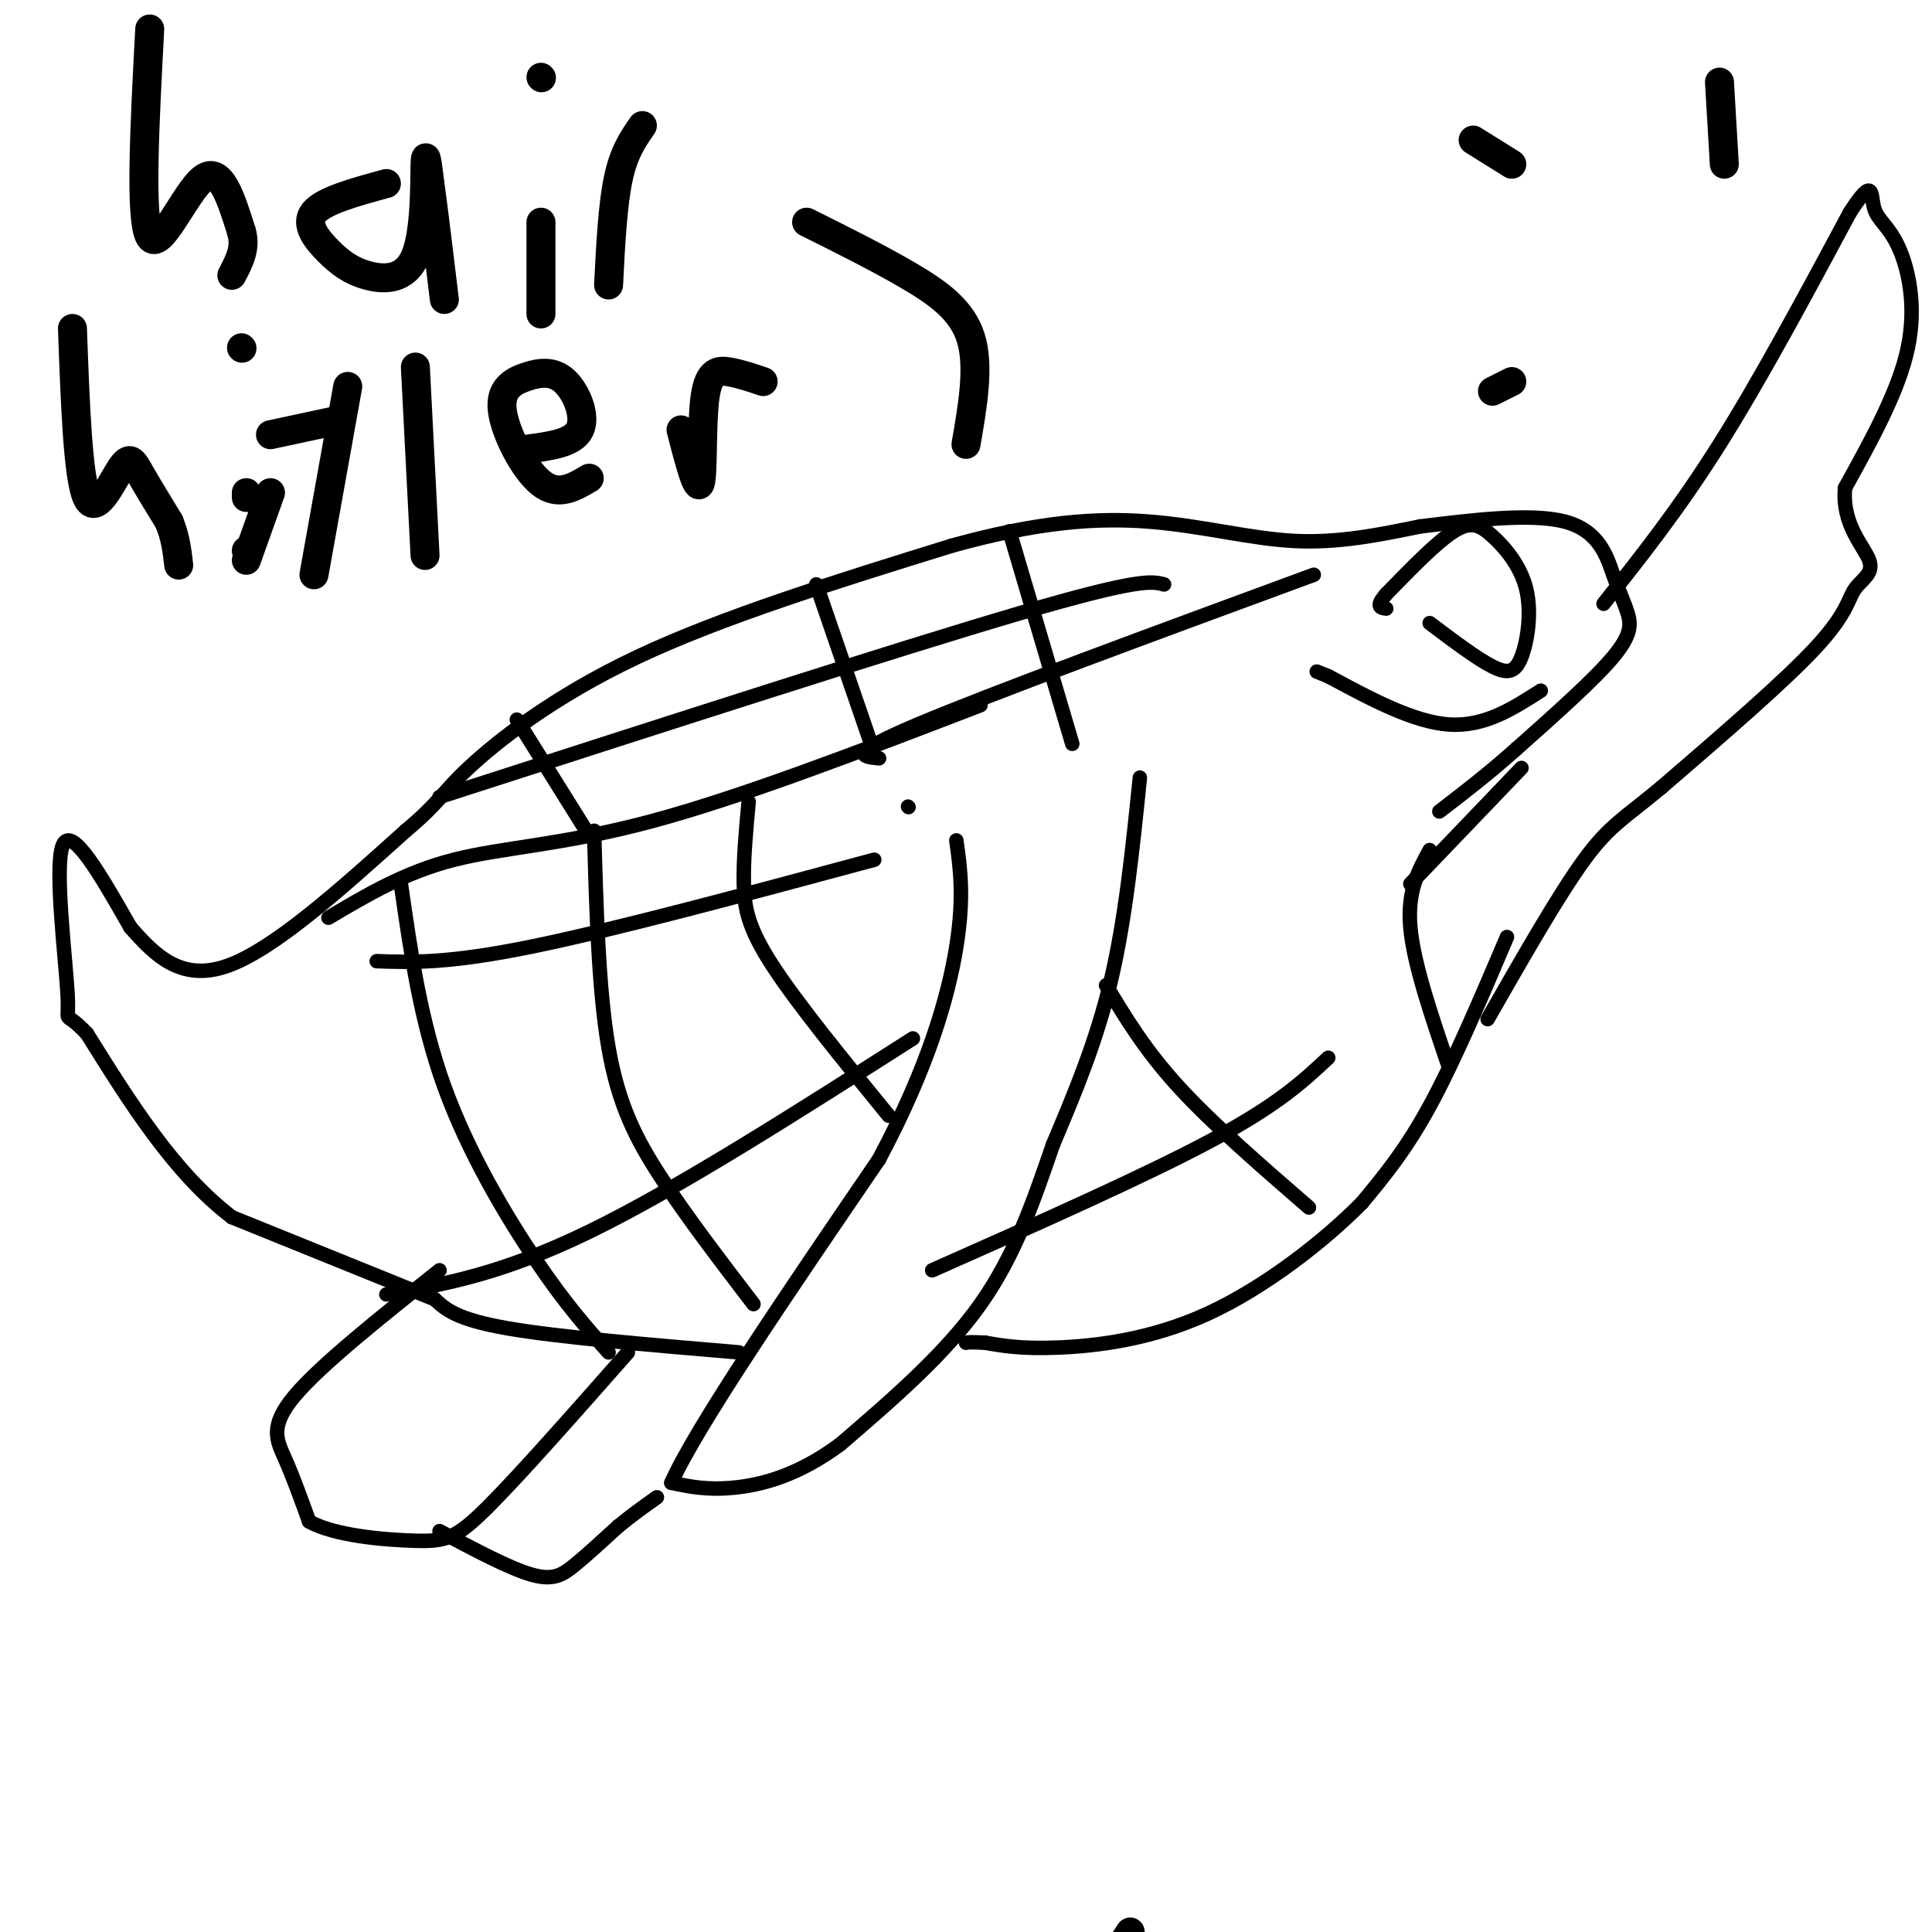 <svg viewBox='0 0 400 400' version='1.1' xmlns='http://www.w3.org/2000/svg' xmlns:xlink='http://www.w3.org/1999/xlink'><g fill='none' stroke='#000000' stroke-width='6' stroke-linecap='round' stroke-linejoin='round'><path d='M234,400c0.000,0.000 -2.000,3.000 -2,3'/></g>
<g fill='none' stroke='#000000' stroke-width='3' stroke-linecap='round' stroke-linejoin='round'><path d='M236,161c-1.500,14.667 -3.000,29.333 -6,42c-3.000,12.667 -7.500,23.333 -12,34'/><path d='M218,237c-3.911,11.333 -7.689,22.667 -15,33c-7.311,10.333 -18.156,19.667 -29,29'/><path d='M174,299c-8.822,6.556 -16.378,8.444 -22,9c-5.622,0.556 -9.311,-0.222 -13,-1'/><path d='M139,307c5.000,-11.333 24.000,-39.167 43,-67'/><path d='M182,240c10.244,-19.222 14.356,-33.778 16,-44c1.644,-10.222 0.822,-16.111 0,-22'/><path d='M312,194c-5.500,12.917 -11.000,25.833 -16,35c-5.000,9.167 -9.500,14.583 -14,20'/><path d='M282,249c-7.738,7.869 -20.083,17.542 -32,23c-11.917,5.458 -23.405,6.702 -31,7c-7.595,0.298 -11.298,-0.351 -15,-1'/><path d='M204,278c-3.167,-0.167 -3.583,-0.083 -4,0'/><path d='M153,280c-18.750,-1.583 -37.500,-3.167 -48,-5c-10.500,-1.833 -12.750,-3.917 -15,-6'/><path d='M90,269c-9.500,-3.833 -25.750,-10.417 -42,-17'/><path d='M48,252c-12.000,-9.167 -21.000,-23.583 -30,-38'/><path d='M18,214c-5.321,-5.643 -3.625,-0.750 -4,-8c-0.375,-7.250 -2.821,-26.643 -1,-31c1.821,-4.357 7.911,6.321 14,17'/><path d='M27,192c4.978,5.667 10.422,11.333 20,8c9.578,-3.333 23.289,-15.667 37,-28'/><path d='M84,172c7.357,-6.179 7.250,-7.625 13,-13c5.750,-5.375 17.357,-14.679 35,-23c17.643,-8.321 41.321,-15.661 65,-23'/><path d='M197,113c17.857,-4.964 30.000,-5.875 41,-5c11.000,0.875 20.857,3.536 30,4c9.143,0.464 17.571,-1.268 26,-3'/><path d='M294,109c10.255,-1.250 22.891,-2.876 30,-1c7.109,1.876 8.689,7.256 10,11c1.311,3.744 2.353,5.854 3,8c0.647,2.146 0.899,4.327 -3,9c-3.899,4.673 -11.950,11.836 -20,19'/><path d='M314,155c-6.000,5.333 -11.000,9.167 -16,13'/><path d='M296,176c-2.333,4.250 -4.667,8.500 -4,16c0.667,7.500 4.333,18.250 8,29'/><path d='M292,183c0.000,0.000 23.000,-24.000 23,-24'/><path d='M332,125c7.750,-9.750 15.500,-19.500 24,-33c8.500,-13.500 17.750,-30.750 27,-48'/><path d='M383,44c5.080,-7.895 4.279,-3.632 5,-1c0.721,2.632 2.963,3.632 5,8c2.037,4.368 3.868,12.105 2,21c-1.868,8.895 -7.434,18.947 -13,29'/><path d='M382,101c-0.722,7.619 3.971,12.166 5,15c1.029,2.834 -1.608,3.955 -3,6c-1.392,2.045 -1.541,5.013 -8,12c-6.459,6.987 -19.230,17.994 -32,29'/><path d='M344,163c-7.644,6.378 -10.756,7.822 -16,15c-5.244,7.178 -12.622,20.089 -20,33'/><path d='M296,129c4.891,3.687 9.782,7.374 13,9c3.218,1.626 4.763,1.190 6,-2c1.237,-3.190 2.167,-9.133 1,-14c-1.167,-4.867 -4.429,-8.656 -7,-11c-2.571,-2.344 -4.449,-3.241 -8,-1c-3.551,2.241 -8.776,7.621 -14,13'/><path d='M287,123c-2.333,2.667 -1.167,2.833 0,3'/><path d='M319,143c-5.833,3.750 -11.667,7.500 -19,7c-7.333,-0.500 -16.167,-5.250 -25,-10'/><path d='M275,140c-4.167,-1.667 -2.083,-0.833 0,0'/><path d='M203,146c-24.733,9.511 -49.467,19.022 -68,24c-18.533,4.978 -30.867,5.422 -41,8c-10.133,2.578 -18.067,7.289 -26,12'/><path d='M182,157c-3.500,-0.333 -7.000,-0.667 8,-7c15.000,-6.333 48.500,-18.667 82,-31'/><path d='M107,149c0.000,0.000 15.000,24.000 15,24'/><path d='M169,121c0.000,0.000 11.000,32.000 11,32'/><path d='M188,167c0.000,0.000 0.100,0.100 0.1,0.1'/><path d='M209,110c0.000,0.000 13.000,44.000 13,44'/><path d='M241,121c-2.500,-0.667 -5.000,-1.333 -30,6c-25.000,7.333 -72.500,22.667 -120,38'/><path d='M83,183c2.022,14.156 4.044,28.311 9,42c4.956,13.689 12.844,26.911 19,36c6.156,9.089 10.578,14.044 15,19'/><path d='M123,172c0.467,16.578 0.933,33.156 3,45c2.067,11.844 5.733,18.956 11,27c5.267,8.044 12.133,17.022 19,26'/><path d='M155,166c-0.556,5.978 -1.111,11.956 -1,17c0.111,5.044 0.889,9.156 6,17c5.111,7.844 14.556,19.422 24,31'/><path d='M229,204c4.000,6.667 8.000,13.333 15,21c7.000,7.667 17.000,16.333 27,25'/><path d='M275,219c-5.167,4.833 -10.333,9.667 -24,17c-13.667,7.333 -35.833,17.167 -58,27'/><path d='M189,215c-24.417,15.583 -48.833,31.167 -67,40c-18.167,8.833 -30.083,10.917 -42,13'/><path d='M181,178c-26.917,7.250 -53.833,14.500 -71,18c-17.167,3.500 -24.583,3.250 -32,3'/><path d='M91,263c-12.333,9.822 -24.667,19.644 -30,26c-5.333,6.356 -3.667,9.244 -2,13c1.667,3.756 3.333,8.378 5,13'/><path d='M64,315c5.202,2.952 15.708,3.833 22,4c6.292,0.167 8.369,-0.381 15,-7c6.631,-6.619 17.815,-19.310 29,-32'/><path d='M91,317c7.222,3.844 14.444,7.689 19,9c4.556,1.311 6.444,0.089 9,-2c2.556,-2.089 5.778,-5.044 9,-8'/><path d='M128,316c2.833,-2.333 5.417,-4.167 8,-6'/></g>
<g fill='none' stroke='#000000' stroke-width='6' stroke-linecap='round' stroke-linejoin='round'><path d='M31,6c-1.044,19.733 -2.089,39.467 0,43c2.089,3.533 7.311,-9.133 11,-12c3.689,-2.867 5.844,4.067 8,11'/><path d='M50,48c1.000,3.333 -0.500,6.167 -2,9'/><path d='M80,38c-6.514,1.772 -13.028,3.544 -15,6c-1.972,2.456 0.599,5.597 3,8c2.401,2.403 4.633,4.067 8,5c3.367,0.933 7.868,1.136 10,-4c2.132,-5.136 1.895,-15.610 2,-19c0.105,-3.390 0.553,0.305 1,4'/><path d='M89,38c0.667,4.667 1.833,14.333 3,24'/><path d='M112,46c0.000,0.000 0.000,19.000 0,19'/><path d='M112,16c0.000,0.000 0.100,0.100 0.1,0.1'/><path d='M133,26c-1.917,2.750 -3.833,5.500 -5,11c-1.167,5.500 -1.583,13.750 -2,22'/><path d='M15,68c0.560,15.440 1.119,30.881 3,35c1.881,4.119 5.083,-3.083 7,-6c1.917,-2.917 2.548,-1.548 4,1c1.452,2.548 3.726,6.274 6,10'/><path d='M35,108c1.333,3.167 1.667,6.083 2,9'/><path d='M51,102c0.000,0.000 0.000,1.000 0,1'/><path d='M51,114c0.000,0.000 0.100,0.100 0.1,0.1'/><path d='M50,72c0.000,0.000 0.100,0.100 0.1,0.1'/><path d='M72,80c0.000,0.000 -7.000,39.000 -7,39'/><path d='M70,87c0.000,0.000 -14.000,3.000 -14,3'/><path d='M86,76c0.000,0.000 2.000,39.000 2,39'/><path d='M109,93c4.800,-0.613 9.599,-1.226 11,-4c1.401,-2.774 -0.597,-7.710 -3,-10c-2.403,-2.290 -5.211,-1.933 -8,-1c-2.789,0.933 -5.559,2.444 -5,7c0.559,4.556 4.445,12.159 8,15c3.555,2.841 6.777,0.921 10,-1'/><path d='M141,89c1.685,6.524 3.369,13.048 4,11c0.631,-2.048 0.208,-12.667 1,-18c0.792,-5.333 2.798,-5.381 5,-5c2.202,0.381 4.601,1.190 7,2'/><path d='M56,102c0.000,0.000 -5.000,14.000 -5,14'/><path d='M167,46c7.400,3.689 14.800,7.378 21,11c6.200,3.622 11.200,7.178 13,13c1.800,5.822 0.400,13.911 -1,22'/><path d='M357,34c0.000,0.000 -1.000,-17.000 -1,-17'/><path d='M313,79c0.000,0.000 -4.000,2.000 -4,2'/><path d='M313,34c0.000,0.000 -8.000,-5.000 -8,-5'/></g>
</svg>
